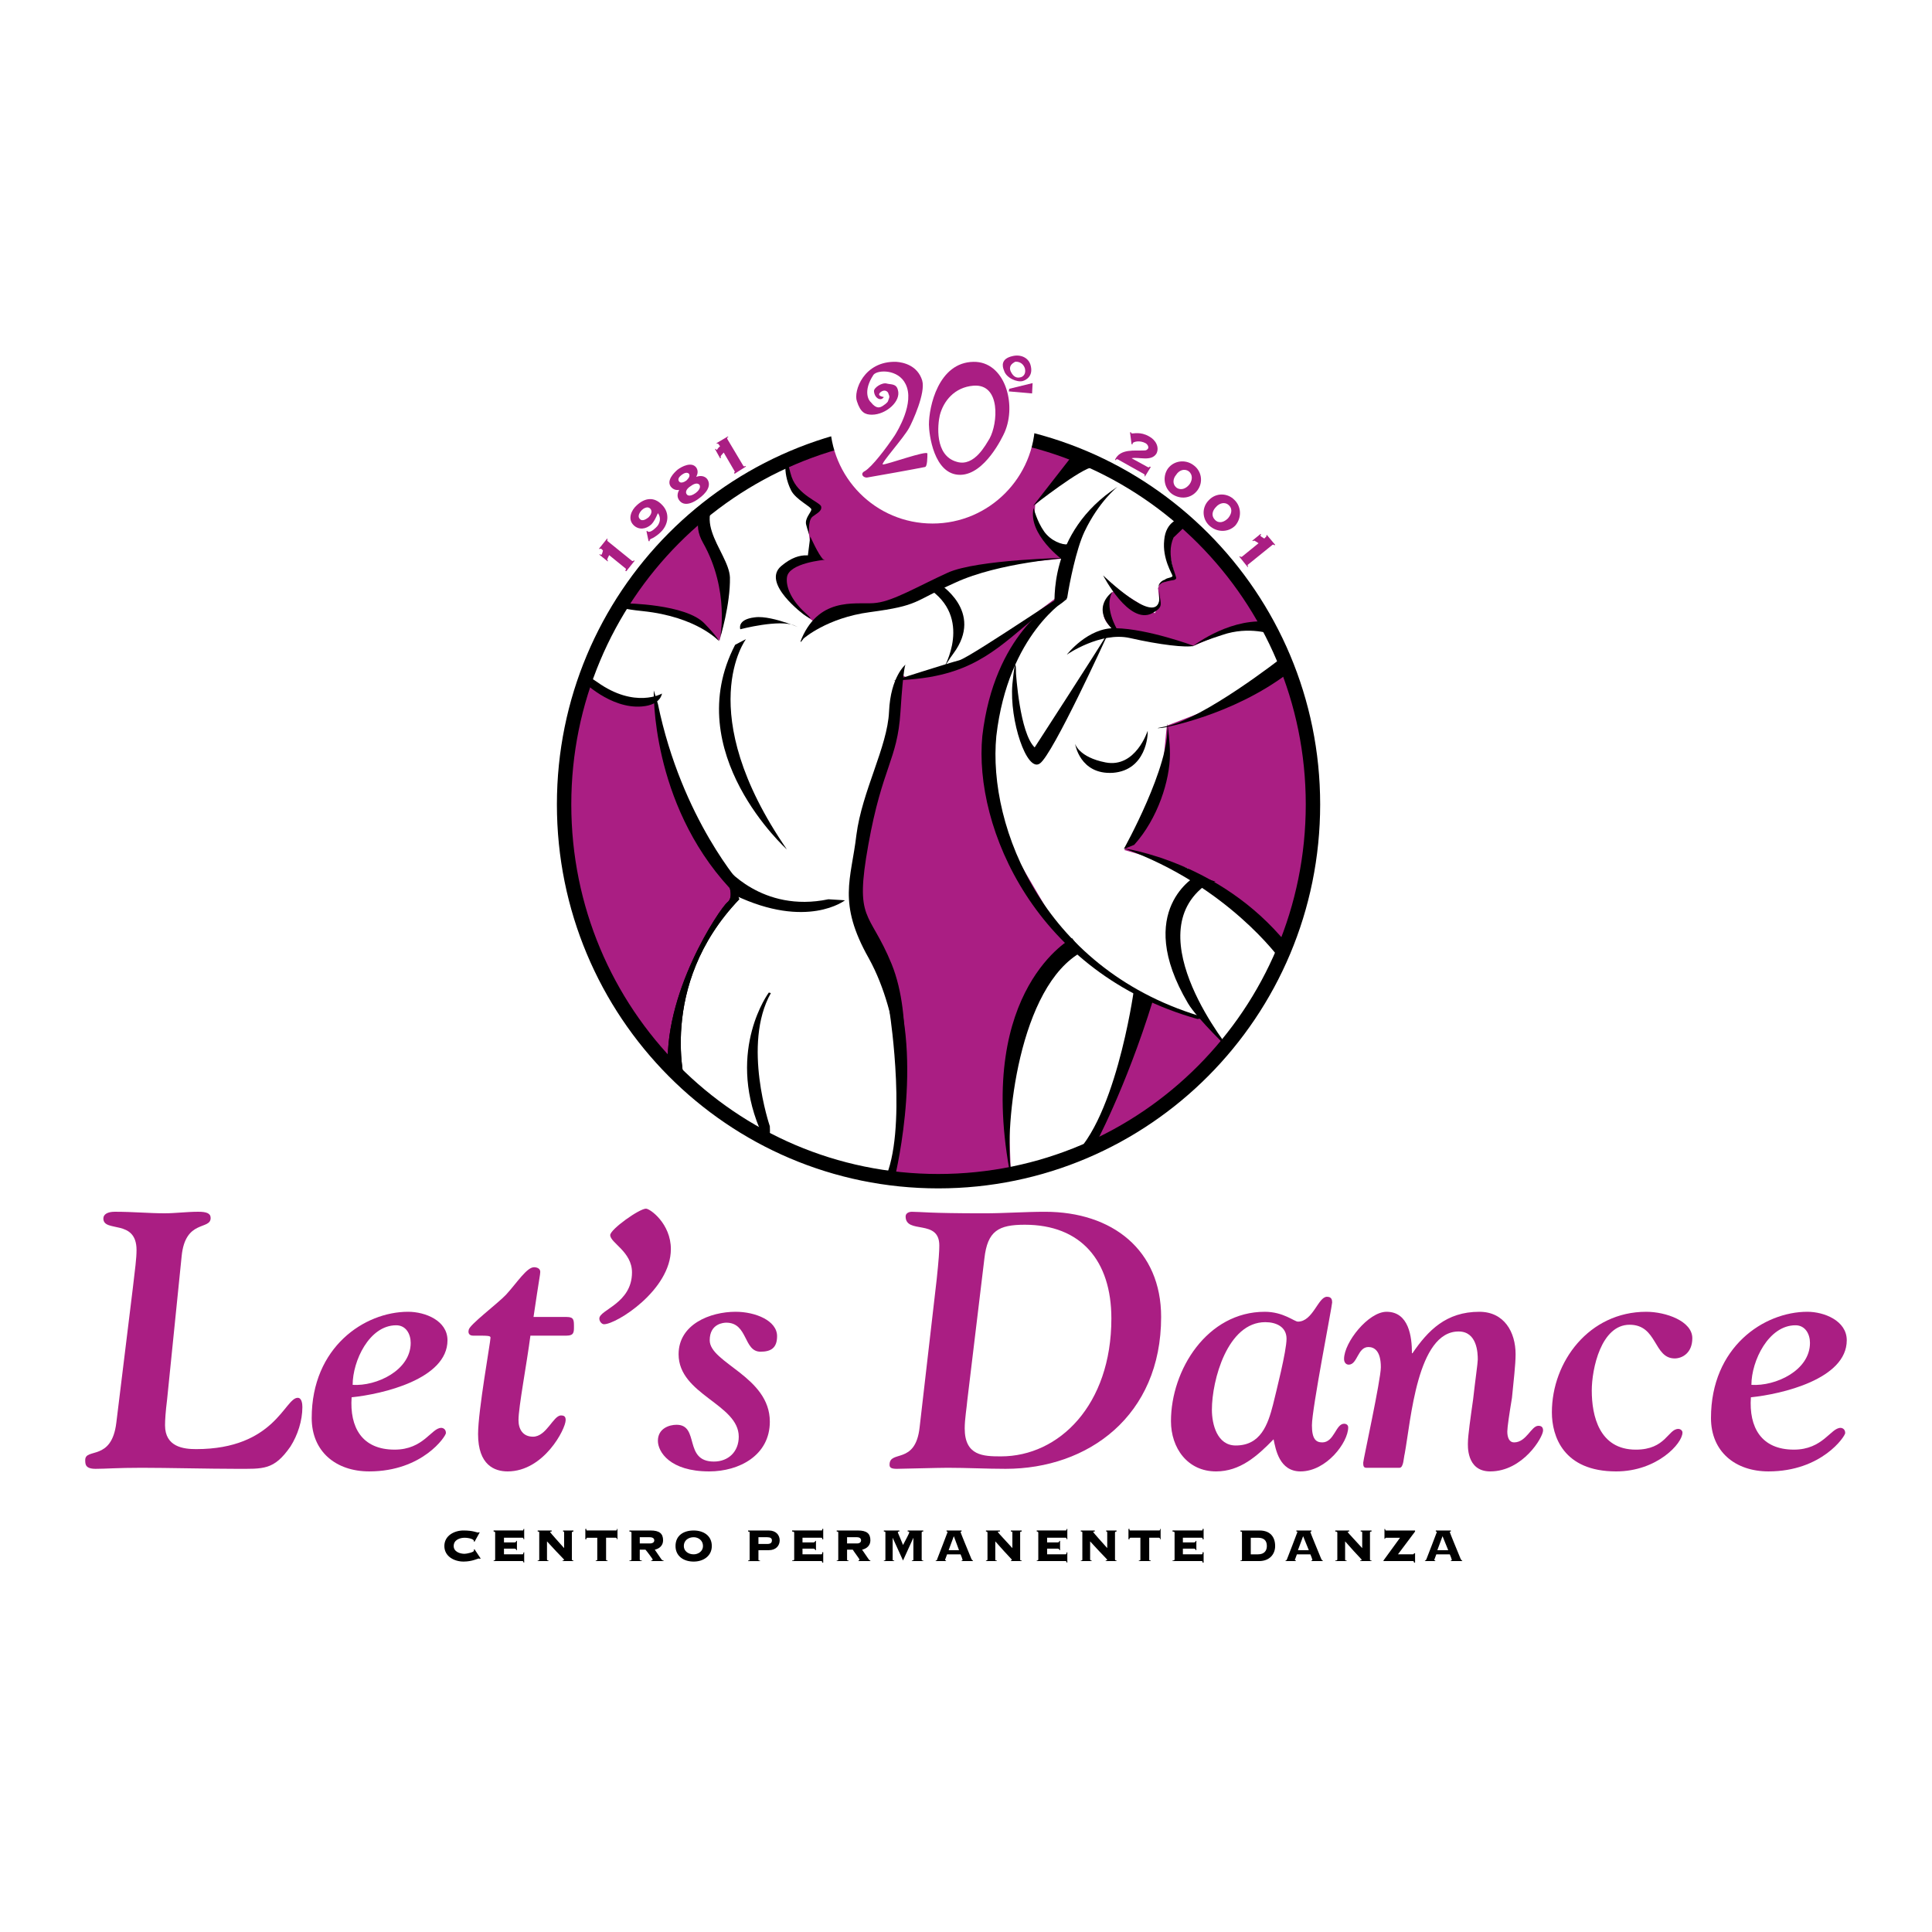 <?xml version="1.0" encoding="utf-8"?>
<!-- Generator: Adobe Illustrator 13.0.0, SVG Export Plug-In . SVG Version: 6.00 Build 14948)  -->
<!DOCTYPE svg PUBLIC "-//W3C//DTD SVG 1.0//EN" "http://www.w3.org/TR/2001/REC-SVG-20010904/DTD/svg10.dtd">
<svg version="1.0" id="Layer_1" xmlns="http://www.w3.org/2000/svg" xmlns:xlink="http://www.w3.org/1999/xlink" x="0px" y="0px"
	 width="192.756px" height="192.756px" viewBox="0 0 192.756 192.756" enable-background="new 0 0 192.756 192.756"
	 xml:space="preserve">
<g>
	<polygon fill-rule="evenodd" clip-rule="evenodd" fill="#FFFFFF" points="0,0 192.756,0 192.756,192.756 0,192.756 0,0 	"/>
	<path fill-rule="evenodd" clip-rule="evenodd" fill="#AA1E83" d="M56.28,80.257c0-20.734,16.701-37.538,37.332-37.538
		c20.63,0,37.383,16.804,37.383,37.538c0,20.786-16.753,37.59-37.383,37.59C72.981,117.848,56.28,101.043,56.28,80.257L56.28,80.257
		z"/>
	<polygon fill-rule="evenodd" clip-rule="evenodd" fill="#FFFFFF" points="88.906,118.002 89.372,114.486 90.044,108.592 
		89.786,104.301 88.493,97.578 86.787,93.339 85.856,90.237 85.029,87.341 87.045,80.154 88.39,75.914 89.682,70.588 89.682,68.468 
		89.94,67.279 90.561,67.693 94.542,66.504 95.525,63.557 95.525,61.437 94.853,59.989 93.56,58.748 91.026,59.162 87.562,60.506 
		83.322,61.437 81.306,62.109 79.6,60.816 78.048,58.127 78.152,56.938 79.961,55.749 81.461,55.594 80.789,53.887 80.53,52.026 
		81.306,50.578 79.858,49.234 78.824,48.045 78.669,46.08 76.032,46.7 71.637,49.647 70.034,50.94 70.965,55.077 72.464,58.231 
		72.206,62.057 71.792,63.918 68.793,61.592 66.001,60.919 62.02,60.144 60.055,64.074 58.659,66.09 58.452,68.055 60.572,69.244 
		64.139,69.917 65.484,69.813 66.001,74.104 67.552,78.448 70.861,84.239 73.653,88.634 72.567,90.237 70.965,92.667 69.517,95.407 
		68.069,99.234 67.138,103.525 67.552,107.094 71.12,110.557 76.135,113.814 82.392,116.244 88.906,118.002 	"/>
	<polygon fill-rule="evenodd" clip-rule="evenodd" fill="#FFFFFF" points="93.56,58.231 95.938,57.197 98.886,56.421 
		105.866,55.749 106.125,57.766 105.659,59.42 101.264,62.729 97.231,65.418 94.129,66.762 92.732,59.989 93.56,58.231 	"/>
	<path fill-rule="evenodd" clip-rule="evenodd" fill="#FFFFFF" d="M100.851,117.176l-0.311-9.307l2.947-8.738l3.258-4.292
		l-1.758-3.206l-3.724-6.36l-2.016-4.86l-0.569-7.445l2.068-7.498l4.603-5.429l0.826-3.051l-0.206-2.068l-2.793-2.844l0.104-1.706
		l4.551-4.705c0,0,3.567,1.344,5.584,2.74c5.067,3.516,4.396,3.309,4.396,3.309l-1.448,2.12l0.879,3.774l-1.499,0.569l-0.207,0.517
		l0.155,1.345l-0.466,1.138l-3.671-2.275c0,0-0.724-0.258-1.345,1.448c-0.62,1.758,1.189,2.585,1.189,2.585l3.154,0.414l4.498,1.086
		l4.292-1.81l2.947-0.62l2.068,4.395l-5.378,3.516l-2.947,1.085l-3.619,1.396l-0.362,3.723l-2.223,6.153l-1.655,2.534l6.309,1.81
		l7.29,6.102l2.12,3.05c0,0-1.81,3.051-2.999,4.963c-0.879,1.346-2.326,3.518-2.326,3.518l-1.448-1.189l-1.241-1.553l-4.446-1.498
		l-1.293-0.467l-4.912,14.789c0,0-2.378,1.189-4.498,1.809C103.229,116.607,100.851,117.176,100.851,117.176L100.851,117.176z"/>
	<path fill-rule="evenodd" clip-rule="evenodd" d="M100.851,116.711c-0.62-4.396,0.775-18.357,7.136-21.769l-1.034-1.344
		c0,0-9.462,5.016-6.257,23.061C100.851,117.59,101.006,117.33,100.851,116.711L100.851,116.711z"/>
	<path fill-rule="evenodd" clip-rule="evenodd" d="M113.104,98.924c0,0-1.913,13.701-6.67,16.908l2.741-1.449
		c0,0,3.102-5.688,5.842-14.529L113.104,98.924L113.104,98.924z"/>
	<path fill-rule="evenodd" clip-rule="evenodd" d="M105.246,59.989c0,0-6.05,3.206-7.239,13.443
		c-0.879,9.152,5.326,23.681,21.458,28.232l0.879-0.104c-16.132-4.551-21.82-19.028-20.94-28.128
		c1.188-10.237,7.083-13.702,7.083-13.702L105.246,59.989L105.246,59.989z"/>
	<path fill-rule="evenodd" clip-rule="evenodd" d="M119.413,87.341c0,0-6.411,3.413-0.879,12.772
		c0.879,1.498,4.343,4.809,4.343,4.809s-9.617-11.635-2.481-16.702l0.879-0.258L119.413,87.341L119.413,87.341z"/>
	<path fill-rule="evenodd" clip-rule="evenodd" d="M127.686,95.666c0,0-5.222-7.29-15.512-11.013c0,0,9.515,1.292,16.185,9.462
		L127.686,95.666L127.686,95.666z"/>
	<path fill-rule="evenodd" clip-rule="evenodd" d="M112.122,84.704c0,0,4.653-8.325,4.344-12.409c0-0.259,0.052,0.207,0,0
		c0,0,0.052,0.052,0.155,1.137c0.052,0.517,0.104,1.138,0.104,1.81c0,2.586-1.189,6.412-3.568,9.049L112.122,84.704L112.122,84.704z
		"/>
	<path fill-rule="evenodd" clip-rule="evenodd" d="M116.052,72.605c0,0,6.877-1.189,12.513-5.48l-0.62-1.552
		c0,0-7.963,6.257-11.789,6.929C114.76,72.76,116.052,72.605,116.052,72.605L116.052,72.605z"/>
	<path fill-rule="evenodd" clip-rule="evenodd" d="M101.367,67.176c0,0,0.362,5.946,1.862,7.394c0,0,5.997-9.255,7.187-11.22v0.155
		c0,0-5.377,11.789-6.67,12.668c-1.293,0.931-3.051-4.292-2.74-7.911C101.367,64.642,101.367,67.176,101.367,67.176L101.367,67.176z
		"/>
	<path fill-rule="evenodd" clip-rule="evenodd" d="M107.262,74.208c0,0,0.466,3.102,3.774,2.896c3.31-0.259,3.517-3.775,3.465-4.188
		c0,0-1.189,3.723-4.188,3.154C107.624,75.552,107.262,74.208,107.262,74.208L107.262,74.208z"/>
	<path fill-rule="evenodd" clip-rule="evenodd" d="M105.193,60.558c0.104-0.207-0.775-7.394,6.309-11.996
		c0,0-1.861,1.448-3.31,4.498c-0.827,1.758-1.499,5.171-1.706,6.515C106.486,59.885,105.091,60.765,105.193,60.558L105.193,60.558z"
		/>
	<path fill-rule="evenodd" clip-rule="evenodd" d="M106.435,65.314c0,0,3.361-2.327,6.309-1.655
		c2.947,0.672,5.636,0.982,6.359,0.776c0,0-4.602-1.707-7.808-1.758C108.555,62.574,106.435,65.314,106.435,65.314L106.435,65.314z"
		/>
	<path fill-rule="evenodd" clip-rule="evenodd" d="M118.845,64.591c0,0,3.464-2.792,7.342-2.585l0.775,1.293
		c0,0-2.327-0.879-5.016,0.051C119.206,64.229,118.845,64.591,118.845,64.591L118.845,64.591z"/>
	<path fill-rule="evenodd" clip-rule="evenodd" d="M110.055,57.403c0,0,2.585,5.016,4.911,3.775
		c1.138-0.621,0.828-0.879,0.725-1.862c-0.104-1.034,0,0.414-0.052,0.672C115.121,62.315,110.055,57.403,110.055,57.403
		L110.055,57.403z"/>
	<path fill-rule="evenodd" clip-rule="evenodd" d="M116.569,57.972c0.362-0.104,0.672-0.052,0.775-0.258
		c0.104-0.207-1.086-2.224-0.259-4.085l1.345-1.292l-0.672-0.621c0,0-1.448,0.258-1.604,2.171c-0.207,1.862,0.827,3.413,0.827,3.568
		c0,0.207-0.775,0.207-0.724,0.413C116.362,58.076,115.121,58.334,116.569,57.972L116.569,57.972z"/>
	<path fill-rule="evenodd" clip-rule="evenodd" d="M106.073,55.904c0,0-3.568-2.585-2.947-5.222c0,0,0.31,1.292,1.034,2.327
		c0.62,0.931,1.861,1.396,2.378,1.292C106.849,54.25,106.073,55.904,106.073,55.904L106.073,55.904z"/>
	<path fill-rule="evenodd" clip-rule="evenodd" d="M103.074,50.475c0,0,4.86-3.826,5.998-3.878c1.758-0.104-1.966-1.293-1.966-1.293
		L103.074,50.475L103.074,50.475z"/>
	<path fill-rule="evenodd" clip-rule="evenodd" d="M80.168,63.711c0,0,2.327-2.068,6.618-2.637c5.016-0.672,4.24-1.034,8.532-2.947
		c4.343-2.017,11.323-2.482,11.323-2.482s-9.152,0.155-12.099,1.5s-5.377,2.792-7.083,2.999c-1.655,0.258-5.326-0.775-7.291,3.154
		C79.496,64.694,80.168,63.711,80.168,63.711L80.168,63.711z"/>
	<path fill-rule="evenodd" clip-rule="evenodd" d="M90.354,66.297c0,0-1.5,1.189-1.655,4.705s-2.689,7.911-3.257,12.306
		c-0.517,4.447-1.913,6.722,1.241,12.306c3.257,5.894,3.206,13.702,3.206,13.702s1.292-7.652-0.931-13.134
		c-2.224-5.429-3.723-4.136-2.327-11.892c1.396-7.808,2.896-8.428,3.206-13.236C90.147,66.245,90.354,66.297,90.354,66.297
		L90.354,66.297z"/>
	<path fill-rule="evenodd" clip-rule="evenodd" d="M89.165,117.951c0,0,2.896-11.168,0.207-19.598
		c-1.758-5.428-0.569,2.947-0.569,2.947s1.758,11.635-0.569,16.443C87.924,118.312,89.165,117.951,89.165,117.951L89.165,117.951z"
		/>
	<path fill-rule="evenodd" clip-rule="evenodd" d="M62.381,60.196c0,0,6.05,0.052,7.911,2.017c1.344,1.396,1.448,1.758,1.448,1.758
		s-2.172-2.43-7.601-2.999C60.106,60.558,62.381,60.196,62.381,60.196L62.381,60.196z"/>
	<path fill-rule="evenodd" clip-rule="evenodd" d="M65.225,68.882c0,0-0.31,11.168,7.549,19.7l1.344-0.103
		c0,0-6.101-6.722-8.48-18.252L65.225,68.882L65.225,68.882z"/>
	<path fill-rule="evenodd" clip-rule="evenodd" d="M84.305,89.823c0,0-3.774,2.947-11.014-0.517c0,0-0.568-0.827-0.775-1.396
		l-0.207-1.499c0,0,3.671,4.705,10.341,3.309L84.305,89.823L84.305,89.823z"/>
	<path fill-rule="evenodd" clip-rule="evenodd" d="M74.429,63.763c0,0-5.429,7.188,4.085,20.993c0,0-10.755-9.669-5.17-20.424
		L74.429,63.763L74.429,63.763z"/>
	<path fill-rule="evenodd" clip-rule="evenodd" d="M73.86,62.781c0,0,3.93-1.034,5.429-0.362c1.499,0.672-2.172-1.086-3.982-0.827
		C73.498,61.798,73.86,62.781,73.86,62.781L73.86,62.781z"/>
	<path fill-rule="evenodd" clip-rule="evenodd" d="M80.737,53.319c0,0-0.155-1.345,0.31-1.758c0.466-0.362,0.983-0.568,0.879-1.034
		c-0.104-0.413-2.327-1.137-2.947-2.947c-0.414-1.293-0.465-2.275-0.465-2.275s-0.569,1.655,0.414,3.62
		c0.465,0.931,2.068,1.654,2.017,1.913c0,0.259-0.672,0.879-0.517,1.5C80.582,52.957,80.737,53.319,80.737,53.319L80.737,53.319z"/>
	<path fill-rule="evenodd" clip-rule="evenodd" d="M80.22,61.333c0,0-4.292-3.154-2.275-4.86c2.017-1.706,3.361-0.93,4.343-0.62
		c0,0-3.619,0.31-3.774,1.758c-0.104,0.775,0.259,2.12,1.861,3.568C81.564,62.264,80.22,61.333,80.22,61.333L80.22,61.333z"/>
	<path fill-rule="evenodd" clip-rule="evenodd" d="M93.353,67.435c5.326-1.086,7.549-4.136,11.893-7.394
		c4.032-2.999-8.429,5.584-9.566,5.843c-1.189,0.31-6.515,2.017-6.515,2.017S91.75,67.796,93.353,67.435L93.353,67.435z"/>
	<path fill-rule="evenodd" clip-rule="evenodd" d="M94.129,66.71c0,0,3.05-5.119-1.603-8.066l1.086-0.465c0,0,4.654,2.792,1.5,7.032
		C94.749,65.676,94.129,66.71,94.129,66.71L94.129,66.71z"/>
	<path fill-rule="evenodd" clip-rule="evenodd" d="M116.207,58.024c0,0-0.62,0.207-0.672,0.621c0,0.414-0.155-0.569,0.724-0.828
		C117.189,57.559,116.207,58.024,116.207,58.024L116.207,58.024z"/>
	<path fill-rule="evenodd" clip-rule="evenodd" d="M111.45,62.781c0,0-1.345-2.223-0.465-3.723c0,0-2.224,1.5,0.051,3.774
		C111.657,63.453,111.45,62.781,111.45,62.781L111.45,62.781z"/>
	<path fill-rule="evenodd" clip-rule="evenodd" fill="#AA1E83" d="M60.675,55.956c-0.155-0.103-0.104-0.155,0.103-0.569l1.655,1.345
		c0.052,0.051,0,0.104-0.052,0.207l0.104,0.052l0.827-1.034l-0.051-0.052c-0.052,0.052-0.155,0.104-0.207,0.052l-2.43-1.965
		c-0.052-0.051-0.052-0.155,0-0.207l-0.052-0.052l-0.827,1.034h0.051c0.052,0,0.155-0.052,0.207,0l0.155,0.155
		c0,0.051-0.104,0.414-0.155,0.414c-0.052,0.051-0.104,0-0.155-0.052l-0.052,0.052l0.828,0.672L60.675,55.956L60.675,55.956z"/>
	<path fill-rule="evenodd" clip-rule="evenodd" fill="#AA1E83" d="M64.708,53.991h0.104c0-0.104,0-0.155,0.052-0.155
		c0-0.052,0.155-0.104,0.362-0.207c0.155-0.103,0.414-0.259,0.672-0.517c0.775-0.724,0.982-1.913,0.155-2.74
		c-0.776-0.828-1.707-0.724-2.534,0.052c-0.517,0.465-0.931,1.344-0.311,1.965c0.517,0.517,1.241,0.414,1.758-0.052
		c0.31-0.31,0.465-0.672,0.672-1.138c0.362,0.465,0.207,1.086-0.207,1.448c-0.311,0.31-0.672,0.517-0.828,0.362l-0.051-0.052
		l-0.052,0.052L64.708,53.991L64.708,53.991z M64.036,50.889c0.155-0.155,0.568-0.414,0.827-0.155c0.311,0.31,0,0.724-0.155,0.879
		c-0.207,0.155-0.62,0.465-0.879,0.155C63.571,51.509,63.829,51.096,64.036,50.889L64.036,50.889L64.036,50.889z"/>
	<path fill-rule="evenodd" clip-rule="evenodd" fill="#AA1E83" d="M67.604,46.855c-0.362,0.311-1.138,1.086-0.672,1.707
		c0.258,0.31,0.569,0.362,0.827,0.31c-0.155,0.31-0.258,0.672,0,1.034c0.517,0.724,1.5,0.207,2.017-0.207
		c0.569-0.414,1.292-1.189,0.775-1.914c-0.258-0.31-0.672-0.362-1.086-0.207c0.155-0.311,0.207-0.621,0-0.931
		C69,46.028,68.018,46.545,67.604,46.855L67.604,46.855L67.604,46.855z M68.896,48.51c0.207-0.155,0.621-0.414,0.879-0.155
		c0.207,0.31-0.155,0.672-0.362,0.827c-0.207,0.155-0.672,0.414-0.879,0.155C68.276,49.027,68.638,48.665,68.896,48.51L68.896,48.51
		L68.896,48.51z M68.483,47.941c-0.207,0.155-0.569,0.31-0.724,0.104c-0.207-0.259,0.052-0.517,0.259-0.672
		c0.207-0.155,0.517-0.31,0.724-0.104C68.896,47.528,68.638,47.786,68.483,47.941L68.483,47.941L68.483,47.941z"/>
	<path fill-rule="evenodd" clip-rule="evenodd" fill="#AA1E83" d="M71.947,45.667c-0.104-0.155-0.052-0.155,0.258-0.517l1.085,1.861
		c0.052,0.052,0,0.103-0.051,0.155l0.051,0.103l1.138-0.724l-0.051-0.052c-0.104,0.052-0.155,0.052-0.207,0l-1.603-2.689
		c-0.052-0.104,0-0.155,0.104-0.207l-0.052-0.052l-1.138,0.672l0.052,0.052c0.051,0,0.103-0.052,0.155,0.052l0.155,0.207
		c-0.052,0-0.31,0.31-0.31,0.362c-0.052,0-0.104-0.104-0.156-0.104h-0.051l0.517,0.931L71.947,45.667L71.947,45.667z"/>
	<path fill-rule="evenodd" clip-rule="evenodd" fill="#AA1E83" d="M112.898,45.718c0.724-0.155,1.964,0.362,2.481-0.465
		c0.311-0.621-0.052-1.345-0.724-1.707c-0.879-0.517-1.604-0.259-1.758-0.31c-0.052-0.052-0.052-0.104-0.052-0.104h-0.104
		l0.155,1.189h0.104c0-0.052,0-0.052,0-0.104c0.103-0.155,0.724-0.31,1.292,0c0.259,0.155,0.311,0.414,0.259,0.517
		c-0.104,0.155-0.207,0.207-0.362,0.207c-0.982,0.052-2.43-0.207-2.947,0.931l0.052,0.052c0.052-0.104,0.104-0.104,0.207-0.104
		l2.585,1.448c0.104,0.052,0.155,0.104,0.104,0.259h0.052l0.569-0.931l-0.104-0.052c-0.052,0.104-0.104,0.104-0.207,0.052
		L112.898,45.718L112.898,45.718z"/>
	<path fill-rule="evenodd" clip-rule="evenodd" fill="#AA1E83" d="M118.586,47.011c0.465,0.362,0.361,0.931,0.103,1.292
		c-0.31,0.414-0.827,0.672-1.292,0.362c-0.465-0.362-0.362-0.931-0.052-1.292C117.604,46.959,118.12,46.7,118.586,47.011
		L118.586,47.011L118.586,47.011z M119.051,46.39c-0.775-0.569-1.913-0.465-2.533,0.362c-0.569,0.828-0.362,1.965,0.414,2.534
		c0.827,0.569,1.913,0.465,2.533-0.362S119.878,46.959,119.051,46.39L119.051,46.39L119.051,46.39z"/>
	<path fill-rule="evenodd" clip-rule="evenodd" fill="#AA1E83" d="M122.618,50.423c0.414,0.414,0.207,0.931-0.103,1.292
		c-0.362,0.362-0.879,0.569-1.293,0.155c-0.414-0.414-0.259-0.931,0.104-1.293C121.637,50.216,122.205,50.01,122.618,50.423
		L122.618,50.423L122.618,50.423z M123.136,49.854c-0.672-0.672-1.81-0.724-2.534,0.052c-0.724,0.724-0.672,1.861,0.053,2.534
		c0.724,0.672,1.861,0.724,2.585,0C123.911,51.664,123.859,50.526,123.136,49.854L123.136,49.854L123.136,49.854z"/>
	<path fill-rule="evenodd" clip-rule="evenodd" fill="#AA1E83" d="M124.997,53.991c0.155-0.104,0.155-0.051,0.569,0.207
		l-1.655,1.345c-0.104,0.051-0.155,0-0.207-0.052l-0.052,0.052l0.828,1.034l0.051-0.052c-0.051-0.052-0.103-0.155,0-0.207
		l2.431-1.965c0.052-0.052,0.104,0,0.207,0.052l0.052-0.052l-0.827-0.983l-0.052,0.052c0,0,0.052,0.104-0.052,0.155l-0.155,0.155
		c-0.052-0.052-0.362-0.207-0.362-0.259c-0.052-0.051,0-0.104,0.052-0.155l-0.052-0.052l-0.827,0.672L124.997,53.991L124.997,53.991
		z"/>
	<path fill="none" stroke="#000000" stroke-width="1.436" stroke-miterlimit="2.613" d="M56.28,80.257
		c0-20.734,16.701-37.538,37.332-37.538c20.63,0,37.383,16.804,37.383,37.538c0,20.786-16.753,37.59-37.383,37.59
		C72.981,117.848,56.28,101.043,56.28,80.257L56.28,80.257z"/>
	<path fill-rule="evenodd" clip-rule="evenodd" fill="#FFFFFF" d="M82.805,41.944c0-5.636,4.55-10.238,10.238-10.238
		c5.636,0,10.237,4.602,10.237,10.238c0,5.687-4.602,10.289-10.237,10.289C87.355,52.233,82.805,47.631,82.805,41.944L82.805,41.944
		z"/>
	<path fill-rule="evenodd" clip-rule="evenodd" fill="#AA1E83" d="M102.815,36.411c-0.207-0.724-0.982-1.086-1.81-0.879
		c-1.138,0.259-1.034,0.982-0.827,1.448c0.207,0.724,1.292,1.189,1.861,1.035C102.401,37.911,103.126,37.497,102.815,36.411
		L102.815,36.411z M102.246,36.721c0.155,0.569-0.154,0.879-0.465,0.931c-0.259,0.052-0.62,0.052-0.931-0.569
		c-0.259-0.569,0.155-0.827,0.413-0.982C101.522,36.049,102.04,36.152,102.246,36.721L102.246,36.721z"/>
	<path fill-rule="evenodd" clip-rule="evenodd" fill="#AA1E83" d="M92.526,45.253c0-0.362-4.136,1.137-4.447,1.085
		c-0.258-0.052,2.12-2.688,2.637-3.671c0.31-0.569,1.654-3.464,1.292-4.706c-0.465-1.5-1.861-1.81-2.585-1.861
		c-3.257-0.103-4.291,2.947-3.93,3.93c0.362,1.137,0.828,1.344,1.5,1.344c1.396,0,2.947-1.344,2.585-2.481
		c-0.155-0.621-0.672-0.518-1.086-0.621c-0.465-0.155-1.344,0.414-1.292,0.775c0.052,0.672,0.672,1.034,0.982,0.569
		c-0.258-0.052-0.672-0.155-0.362-0.465c0.517-0.414,0.827,0,0.827,0.155c0.155,0.31,0.052,0.414,0,0.568
		c-0.052,0.207-0.104,0.311-0.569,0.621c-0.258,0.155-0.62,0.362-1.189-0.362c-0.207-0.155-0.827-1.086,0.259-2.74
		c0.414-0.517,2.482-0.569,3.206,0.931c0.931,1.861-0.828,4.705-1.086,5.119c-0.827,1.241-2.275,3.154-2.999,3.568
		c-0.517,0.258-0.104,0.724,0.31,0.62c0.362-0.051,4.964-0.879,5.688-1.034C92.526,46.597,92.526,45.614,92.526,45.253
		L92.526,45.253z"/>
	<path fill-rule="evenodd" clip-rule="evenodd" fill="#AA1E83" d="M100.23,43.133c1.24-2.844,0-7.084-3.103-7.032
		c-3.516,0.052-4.447,4.499-4.447,6.256c0,0.879,0.465,5.067,3.154,5.016C98.266,47.321,100.023,43.598,100.23,43.133L100.23,43.133
		z M98.73,43.753c-0.361,0.568-1.499,2.844-3.257,2.327c-2.275-0.621-1.913-3.775-1.707-4.654c0.362-1.396,1.448-2.792,3.361-2.947
		C99.868,38.272,99.558,42.254,98.73,43.753L98.73,43.753z"/>
	<polygon fill-rule="evenodd" clip-rule="evenodd" fill="#AA1E83" points="100.695,38.79 103.022,38.221 102.971,39.254 
		100.644,39.048 100.695,38.79 	"/>
	<path fill-rule="evenodd" clip-rule="evenodd" d="M58.09,67.9c0,0,2.792,2.844,5.946,2.585c1.965-0.155,2.017-1.344,2.017-1.344
		v0.052c0,0-2.689,1.551-6.463-1.138C57.676,66.71,58.09,67.9,58.09,67.9L58.09,67.9z"/>
	<path fill-rule="evenodd" clip-rule="evenodd" d="M71.844,63.66c0,0,1.034-3.36,0.982-6.049c-0.104-2.688-4.912-6.412,0.672-9.152
		c0,0-5.532,1.861-3.361,5.688C72.826,58.903,71.844,63.66,71.844,63.66L71.844,63.66z"/>
	<path fill-rule="evenodd" clip-rule="evenodd" d="M80.84,53.526c0,0,0.827,1.861,1.292,2.275l-1.551-0.207L80.84,53.526
		L80.84,53.526z"/>
	<path fill-rule="evenodd" clip-rule="evenodd" d="M76.807,112.367c0,0-2.792-8.17,0.104-13.289l-0.207-0.051
		c0,0-4.188,5.635-0.931,13.547C77.014,115.521,76.807,112.367,76.807,112.367L76.807,112.367z"/>
	<path fill-rule="evenodd" clip-rule="evenodd" d="M68.431,108.438c0,0-2.947-10.084,5.326-18.718l-0.569-2.172l-0.569,0.517
		c0,0,0.672,1.396-0.052,1.965s-6.566,9.205-5.895,17.011L68.431,108.438L68.431,108.438z"/>
	<path fill-rule="evenodd" clip-rule="evenodd" d="M68.431,108.438c0,0-2.947-10.084,5.326-18.718l-1.138-1.655
		c0,0,0.672,1.396-0.052,1.965s-6.566,9.205-5.895,17.011L68.431,108.438L68.431,108.438z"/>
	<path fill-rule="evenodd" clip-rule="evenodd" fill="#AA1E83" d="M11.606,141.943c-0.465,3.877-3.103,2.48-3.103,3.723
		c0,0.412,0,0.879,1.034,0.879s2.12-0.104,4.602-0.104c2.482,0,6.774,0.104,9.411,0.104c2.741,0,3.774,0.154,5.429-2.225
		c0.724-1.137,1.189-2.584,1.189-3.93c0-0.309-0.051-0.93-0.465-0.93c-1.293,0-2.275,5.119-10.135,5.119
		c-1.241,0-3.102-0.207-3.102-2.379c0-0.518,0.052-1.344,0.207-2.586l1.448-14.27c0.361-3.725,2.895-2.586,2.895-3.826
		c0-0.467-0.414-0.621-1.241-0.621c-1.138,0-2.275,0.154-3.361,0.154c-1.551,0-3.103-0.154-4.964-0.154
		c-0.724,0-1.138,0.258-1.138,0.672c0,1.447,3.31,0,3.31,3.154c0,0.826-0.155,1.965-0.362,3.723L11.606,141.943L11.606,141.943z"/>
	<path fill-rule="evenodd" clip-rule="evenodd" fill="#AA1E83" d="M35.184,138.168c0-2.379,1.655-5.945,4.343-5.945
		c0.982,0,1.448,0.879,1.448,1.758C40.975,136.721,37.563,138.322,35.184,138.168L35.184,138.168z M35.081,139.408
		c3.05-0.309,9.565-1.809,9.565-5.688c0-1.965-2.224-2.844-3.93-2.844c-4.343,0-9.617,3.518-9.617,10.6
		c0,3.361,2.43,5.326,5.739,5.326c5.326,0,7.652-3.516,7.652-3.826c0-0.414-0.31-0.518-0.465-0.518
		c-0.982,0-1.758,2.172-4.653,2.172C36.115,144.631,34.874,142.408,35.081,139.408L35.081,139.408z"/>
	<path fill-rule="evenodd" clip-rule="evenodd" fill="#AA1E83" d="M56.539,133.256c0.724,0,0.724-0.361,0.724-0.879
		c0-0.672,0-0.982-0.724-0.982h-3.309c0.569-3.877,0.672-4.24,0.672-4.498c0-0.361-0.362-0.465-0.621-0.465
		c-0.724,0-1.706,1.551-2.792,2.74c-0.827,0.879-3.723,3.051-3.723,3.516c-0.103,0.361,0.104,0.568,0.414,0.568
		c1.551,0,1.758,0,1.758,0.207c0,0.414-1.241,7.291-1.241,9.617c0,3.102,1.655,3.723,2.947,3.723c3.62,0,5.792-4.24,5.792-5.119
		c0-0.311-0.104-0.465-0.466-0.465c-0.775,0-1.448,2.119-2.792,2.119c-1.034,0-1.448-0.775-1.448-1.654
		c0-1.293,0.827-5.635,1.189-8.428H56.539L56.539,133.256z"/>
	<path fill-rule="evenodd" clip-rule="evenodd" fill="#AA1E83" d="M60.882,123.225c0,0.775,2.172,1.654,2.172,3.723
		c0,3.104-3.258,3.723-3.258,4.602c0,0.311,0.259,0.57,0.466,0.57c1.241,0,6.67-3.414,6.67-7.498c0-2.533-2.068-4.033-2.482-4.033
		C63.778,120.588,60.882,122.656,60.882,123.225L60.882,123.225z"/>
	<path fill-rule="evenodd" clip-rule="evenodd" fill="#AA1E83" d="M73.705,143.338c0,1.5-1.034,2.482-2.482,2.482
		c-3.051,0-1.396-3.67-3.723-3.67c-0.724,0-1.862,0.361-1.862,1.602c0,1.086,1.189,3.051,5.119,3.051
		c2.999,0,6.049-1.604,6.049-4.963c0-4.5-5.998-5.844-5.998-8.119c0-1.705,1.448-1.758,1.654-1.758c2.172,0,1.707,2.896,3.413,2.896
		c1.034,0,1.654-0.363,1.654-1.551c0-1.553-2.171-2.432-4.137-2.432c-2.533,0-5.688,1.242-5.688,4.24
		C67.707,139.15,73.705,140.082,73.705,143.338L73.705,143.338z"/>
	<path fill-rule="evenodd" clip-rule="evenodd" fill="#AA1E83" d="M98.214,125.551c0.31-2.74,1.396-3.359,4.032-3.359
		c5.585,0,8.636,3.566,8.636,9.357c0,8.635-5.223,13.754-11.014,13.754c-1.758,0-3.619-0.051-3.619-2.791
		c0-0.932,0.207-2.121,0.258-2.793L98.214,125.551L98.214,125.551z M91.75,142.408c-0.414,3.773-2.999,2.223-2.999,3.723
		c0,0.258,0.104,0.414,0.724,0.414c0.465,0,4.084-0.104,5.067-0.104c1.913,0,3.877,0.104,5.792,0.104
		c8.221,0,15.512-5.275,15.512-15.15c0-6.67-4.86-10.496-11.583-10.496c-2.017,0-4.084,0.154-6.101,0.154
		c-5.533,0-6.309-0.154-7.187-0.154c-0.311,0-0.621,0.154-0.621,0.465c0,1.811,3.361,0.207,3.361,2.896
		c0,0.568-0.052,1.395-0.259,3.361L91.75,142.408L91.75,142.408z"/>
	<path fill-rule="evenodd" clip-rule="evenodd" fill="#AA1E83" d="M126.238,131.912c1.086,0,2.12,0.465,2.12,1.654
		c0,1.24-1.034,5.273-1.345,6.566c-0.517,2.018-1.241,4.084-3.723,4.084c-1.861,0-2.379-2.119-2.379-3.566
		C120.912,137.703,122.464,131.912,126.238,131.912L126.238,131.912z M116.828,141.787c0,2.689,1.654,5.016,4.498,5.016
		c2.378,0,4.085-1.5,5.739-3.205c0.207,0.982,0.568,3.205,2.688,3.205c2.586,0,4.757-2.895,4.757-4.395
		c0-0.207-0.154-0.361-0.413-0.361c-0.827,0-0.982,1.861-2.172,1.861c-0.62,0-1.034-0.311-1.034-1.707
		c0-1.654,2.017-11.893,2.017-12.254c0-0.26-0.052-0.568-0.518-0.568c-0.879,0-1.396,2.48-2.896,2.48
		c-0.361,0-1.447-0.982-3.309-0.982C120.447,130.877,116.828,136.668,116.828,141.787L116.828,141.787z"/>
	<path fill-rule="evenodd" clip-rule="evenodd" fill="#AA1E83" d="M139.63,146.441c0.413,0,0.413-1.035,0.517-1.396
		c0.621-3.361,1.241-12.203,5.378-12.203c1.861,0,1.913,2.172,1.913,2.793c0,0.361-0.259,2.119-0.465,3.98
		c-0.259,1.811-0.518,3.672-0.518,4.293c0,0.205-0.207,2.895,2.224,2.895c3.257,0,5.273-3.412,5.273-4.084
		c0-0.26-0.104-0.467-0.465-0.467c-0.725,0-1.189,1.656-2.431,1.656c-0.465,0-0.672-0.467-0.672-1.086
		c0-0.414,0.207-1.811,0.465-3.361c0.155-1.604,0.362-3.309,0.362-4.344c0-2.223-1.138-4.24-3.619-4.24
		c-3.31,0-5.119,1.861-6.67,4.137h-0.052c0-1.654-0.311-4.137-2.534-4.137c-1.81,0-4.239,3.051-4.239,4.705
		c0,0.363,0.206,0.57,0.465,0.57c0.879,0,0.879-1.758,1.965-1.758c0.569,0,1.241,0.361,1.241,2.016c0,1.24-1.758,9.256-1.758,9.514
		s0,0.518,0.31,0.518H139.63L139.63,146.441z"/>
	<path fill-rule="evenodd" clip-rule="evenodd" fill="#AA1E83" d="M164.242,130.877c-5.688,0-9.41,4.965-9.41,10.031
		c0,2.379,1.137,5.895,6.411,5.895c4.085,0,6.618-2.793,6.618-3.877c0-0.207-0.207-0.363-0.414-0.363
		c-1.033,0-1.24,2.068-4.239,2.068c-3.671,0-4.396-3.412-4.396-5.895c0-2.172,0.931-6.566,3.774-6.566
		c2.793,0,2.379,3.361,4.499,3.361c0.724,0,1.758-0.518,1.758-2.018C168.844,131.809,166.207,130.877,164.242,130.877
		L164.242,130.877z"/>
	<path fill-rule="evenodd" clip-rule="evenodd" fill="#AA1E83" d="M174.738,138.168c0-2.379,1.706-5.945,4.395-5.945
		c0.982,0,1.448,0.879,1.448,1.758C180.581,136.721,177.168,138.322,174.738,138.168L174.738,138.168z M174.687,139.408
		c3.051-0.309,9.565-1.809,9.565-5.688c0-1.965-2.275-2.844-3.93-2.844c-4.343,0-9.617,3.518-9.617,10.6
		c0,3.361,2.431,5.326,5.739,5.326c5.325,0,7.652-3.516,7.652-3.826c0-0.414-0.311-0.518-0.465-0.518
		c-0.982,0-1.759,2.172-4.653,2.172C175.721,144.631,174.479,142.408,174.687,139.408L174.687,139.408z"/>
	<path fill-rule="evenodd" clip-rule="evenodd" d="M47.852,152.904l-0.052-0.053c-0.051,0.053-0.051,0.053-0.104,0.053
		c-0.051,0-0.207-0.053-0.414-0.104c-0.207-0.051-0.569-0.104-1.034-0.104c-0.931,0-1.914,0.518-1.914,1.551
		c0,1.035,0.982,1.551,1.914,1.551c0.879,0,1.396-0.309,1.551-0.309c0,0,0.052,0,0.052,0.051l0.104-0.051l-0.621-0.932l-0.052,0.053
		c0,0.051,0,0.051,0,0.104c0,0.154-0.724,0.309-0.931,0.309c-0.465,0-1.086-0.207-1.086-0.775c0-0.619,0.621-0.826,1.086-0.826
		s0.931,0.154,0.931,0.311v0.051l0.052,0.053L47.852,152.904L47.852,152.904z"/>
	<path fill-rule="evenodd" clip-rule="evenodd" d="M51.575,153.732h-0.052c-0.051,0.104-0.051,0.154-0.207,0.154h-1.034v-0.465
		h1.861c0.052,0,0.052,0,0.104,0.154h0.052v-1.033h-0.052c-0.052,0.154-0.052,0.154-0.104,0.154h-2.896v0.104
		c0.104,0,0.155,0.051,0.155,0.104v2.689c0,0.051-0.052,0.102-0.155,0.102v0.053h2.896c0.052,0,0.052,0.051,0.104,0.154h0.052
		v-1.033h-0.052c-0.052,0.154-0.052,0.207-0.104,0.207h-1.861v-0.568h1.034c0.155,0,0.155,0.051,0.207,0.154h0.052V153.732
		L51.575,153.732z"/>
	<path fill-rule="evenodd" clip-rule="evenodd" d="M53.798,155.594c0,0.051,0,0.102-0.155,0.102v0.053h1.086v-0.053
		c-0.104,0-0.155-0.051-0.155-0.102v-1.811c1.551,1.707,1.707,1.758,1.707,1.861c0,0-0.052,0.051-0.155,0.051v0.053h1.086v-0.053
		c-0.104,0-0.155-0.051-0.155-0.102v-2.689c0-0.053,0.052-0.104,0.155-0.104v-0.104h-1.034v0.104c0.052,0,0.104,0,0.104,0.104v1.551
		c-0.414-0.465-1.396-1.551-1.396-1.604c0-0.051,0.051-0.051,0.155-0.051v-0.104h-1.396v0.104c0.155,0,0.155,0.051,0.155,0.104
		V155.594L53.798,155.594z"/>
	<path fill-rule="evenodd" clip-rule="evenodd" d="M60.624,155.748v-0.053c-0.155,0-0.155-0.051-0.155-0.102v-2.172h0.982
		c0.052,0,0.104,0.051,0.104,0.154h0.052v-1.033h-0.052c0,0.154-0.052,0.154-0.104,0.154h-2.844c-0.104,0-0.104,0-0.104-0.154H58.4
		v1.033h0.104c0-0.104,0-0.154,0.104-0.154h0.982v2.172c0,0.051,0,0.102-0.155,0.102v0.053H60.624L60.624,155.748z"/>
	<path fill-rule="evenodd" clip-rule="evenodd" d="M63.829,154.611h0.569c0.104,0.104,0.724,0.93,0.724,0.982
		c0,0.051-0.051,0.102-0.155,0.102v0.053h1.241v-0.053c-0.104,0-0.155-0.051-0.207-0.102l-0.672-0.982
		c0.465-0.104,0.827-0.414,0.827-0.932c0-0.672-0.362-0.982-1.241-0.982h-2.12v0.104c0.155,0,0.207,0.051,0.207,0.104v2.689
		c0,0.051-0.052,0.102-0.207,0.102v0.053h1.241v-0.053c-0.155,0-0.207-0.051-0.207-0.102V154.611L63.829,154.611z M63.829,153.369
		h0.982c0.362,0,0.465,0.156,0.465,0.311c0,0.156-0.103,0.311-0.465,0.311h-0.982V153.369L63.829,153.369z"/>
	<path fill-rule="evenodd" clip-rule="evenodd" d="M69.207,153.369c0.465,0,0.931,0.311,0.931,0.879
		c0,0.518-0.465,0.828-0.931,0.828c-0.517,0-0.982-0.311-0.982-0.828C68.224,153.68,68.689,153.369,69.207,153.369L69.207,153.369
		L69.207,153.369z M69.207,152.697c-1.034,0-1.81,0.518-1.81,1.551c0,0.982,0.775,1.551,1.81,1.551c0.982,0,1.81-0.568,1.81-1.551
		C71.017,153.215,70.189,152.697,69.207,152.697L69.207,152.697L69.207,152.697z"/>
	<path fill-rule="evenodd" clip-rule="evenodd" d="M75.67,154.662h1.034c0.724,0,1.086-0.465,1.086-0.982s-0.362-0.982-1.086-0.982
		h-2.068v0.104c0.155,0,0.155,0.051,0.155,0.104v2.689c0,0.051,0,0.102-0.155,0.102v0.053h1.189v-0.053
		c-0.155,0-0.155-0.051-0.155-0.102V154.662L75.67,154.662z M75.67,153.369h0.879c0.311,0,0.465,0.104,0.465,0.311
		c0,0.258-0.155,0.361-0.465,0.361H75.67V153.369L75.67,153.369z"/>
	<path fill-rule="evenodd" clip-rule="evenodd" d="M81.409,153.732h-0.052c-0.052,0.104-0.104,0.154-0.207,0.154h-1.085v-0.465
		h1.861c0.104,0,0.104,0,0.104,0.154h0.103v-1.033H82.03c0,0.154,0,0.154-0.104,0.154h-2.896v0.104c0.155,0,0.207,0.051,0.207,0.104
		v2.689c0,0.051-0.051,0.102-0.207,0.102v0.053h2.896c0.104,0,0.104,0.051,0.104,0.154h0.103v-1.033H82.03
		c0,0.154,0,0.207-0.104,0.207h-1.861v-0.568h1.085c0.104,0,0.155,0.051,0.207,0.154h0.052V153.732L81.409,153.732z"/>
	<path fill-rule="evenodd" clip-rule="evenodd" d="M84.512,154.611h0.568c0.052,0.104,0.672,0.93,0.672,0.982
		c0,0.051-0.052,0.102-0.103,0.102v0.053h1.189v-0.053c-0.052,0-0.104-0.051-0.155-0.102l-0.672-0.982
		c0.465-0.104,0.828-0.414,0.828-0.932c0-0.672-0.362-0.982-1.241-0.982h-2.12v0.104c0.155,0,0.155,0.051,0.155,0.104v2.689
		c0,0.051,0,0.102-0.155,0.102v0.053h1.189v-0.053c-0.155,0-0.155-0.051-0.155-0.102V154.611L84.512,154.611z M84.512,153.369h0.982
		c0.311,0,0.414,0.156,0.414,0.311c0,0.156-0.104,0.311-0.414,0.311h-0.982V153.369L84.512,153.369z"/>
	<path fill-rule="evenodd" clip-rule="evenodd" d="M92.112,155.748v-0.053c-0.155,0-0.155-0.051-0.155-0.102v-2.689
		c0-0.053,0-0.104,0.155-0.104v-0.104h-1.551v0.104c0.104,0,0.155,0,0.155,0.104c0,0.051-0.31,0.672-0.621,1.24
		c-0.052-0.154-0.517-1.24-0.517-1.24c0-0.104,0.052-0.104,0.155-0.104v-0.104h-1.551v0.104c0.155,0,0.155,0.051,0.155,0.104v2.689
		c0,0.051,0,0.102-0.155,0.102v0.053h1.034v-0.053c-0.155,0-0.155-0.051-0.155-0.102v-2.172l0,0l1.034,2.273l1.034-2.273v0.051
		v2.121c0,0.051,0,0.102-0.155,0.102v0.053H92.112L92.112,155.748z"/>
	<path fill-rule="evenodd" clip-rule="evenodd" d="M95.163,153.266l0.518,1.396h-1.035L95.163,153.266L95.163,153.266z
		 M95.835,155.076c0.052,0.104,0.207,0.518,0.207,0.568c0,0,0,0.051-0.104,0.051v0.053h1.137v-0.053
		c-0.051,0-0.103-0.051-0.155-0.154c-0.362-0.879-1.086-2.637-1.086-2.689c0-0.051,0.052-0.051,0.104-0.051v-0.104h-1.5v0.104
		c0.052,0,0.104,0,0.104,0.051c0,0-0.982,2.586-1.034,2.689c0,0.104-0.052,0.154-0.155,0.154v0.053h1.034v-0.053
		c-0.052,0-0.103-0.051-0.103-0.051c0-0.051,0.051-0.104,0.207-0.568H95.835L95.835,155.076z"/>
	<path fill-rule="evenodd" clip-rule="evenodd" d="M98.523,155.594c0,0.051-0.052,0.102-0.154,0.102v0.053h1.085v-0.053
		c-0.154,0-0.154-0.051-0.154-0.102v-1.811c1.499,1.707,1.654,1.758,1.654,1.861c0,0,0,0.051-0.104,0.051v0.053h1.086v-0.053
		c-0.155,0-0.155-0.051-0.155-0.102v-2.689c0-0.053,0-0.104,0.155-0.104v-0.104h-1.086v0.104c0.104,0,0.155,0,0.155,0.104v1.551
		c-0.414-0.465-1.448-1.551-1.448-1.604c0-0.051,0.052-0.051,0.207-0.051v-0.104h-1.396v0.104c0.103,0,0.154,0.051,0.154,0.104
		V155.594L98.523,155.594z"/>
	<path fill-rule="evenodd" clip-rule="evenodd" d="M105.763,153.732h-0.052c-0.052,0.104-0.052,0.154-0.207,0.154h-1.034v-0.465
		h1.861c0.052,0,0.052,0,0.104,0.154h0.052v-1.033h-0.052c-0.052,0.154-0.052,0.154-0.104,0.154h-2.896v0.104
		c0.104,0,0.155,0.051,0.155,0.104v2.689c0,0.051-0.052,0.102-0.155,0.102v0.053h2.896c0.052,0,0.052,0.051,0.104,0.154h0.052
		v-1.033h-0.052c-0.052,0.154-0.052,0.207-0.104,0.207h-1.861v-0.568h1.034c0.155,0,0.155,0.051,0.207,0.154h0.052V153.732
		L105.763,153.732z"/>
	<path fill-rule="evenodd" clip-rule="evenodd" d="M107.986,155.594c0,0.051,0,0.102-0.155,0.102v0.053h1.086v-0.053
		c-0.104,0-0.155-0.051-0.155-0.102v-1.811c1.551,1.707,1.706,1.758,1.706,1.861c0,0-0.052,0.051-0.155,0.051v0.053h1.086v-0.053
		c-0.104,0-0.155-0.051-0.155-0.102v-2.689c0-0.053,0.052-0.104,0.155-0.104v-0.104h-1.034v0.104c0.052,0,0.104,0,0.104,0.104v1.551
		c-0.413-0.465-1.396-1.551-1.396-1.604c0-0.051,0.051-0.051,0.154-0.051v-0.104h-1.396v0.104c0.155,0,0.155,0.051,0.155,0.104
		V155.594L107.986,155.594z"/>
	<path fill-rule="evenodd" clip-rule="evenodd" d="M114.812,155.748v-0.053c-0.155,0-0.155-0.051-0.155-0.102v-2.172h0.982
		c0.052,0,0.104,0.051,0.104,0.154h0.052v-1.033h-0.052c0,0.154-0.052,0.154-0.104,0.154h-2.844c-0.104,0-0.104,0-0.104-0.154
		h-0.104v1.033h0.104c0-0.104,0-0.154,0.104-0.154h0.982v2.172c0,0.051,0,0.102-0.155,0.102v0.053H114.812L114.812,155.748z"/>
	<path fill-rule="evenodd" clip-rule="evenodd" d="M119.361,153.732h-0.052c-0.052,0.104-0.052,0.154-0.207,0.154h-1.086v-0.465
		h1.861c0.104,0,0.104,0,0.104,0.154h0.104v-1.033h-0.104c0,0.154,0,0.154-0.104,0.154h-2.896v0.104
		c0.155,0,0.207,0.051,0.207,0.104v2.689c0,0.051-0.052,0.102-0.207,0.102v0.053h2.896c0.104,0,0.104,0.051,0.104,0.154h0.104
		v-1.033h-0.104c0,0.154,0,0.207-0.104,0.207h-1.861v-0.568h1.086c0.155,0,0.155,0.051,0.207,0.154h0.052V153.732L119.361,153.732z"
		/>
	<path fill-rule="evenodd" clip-rule="evenodd" d="M123.911,155.594c0,0.051,0,0.102-0.155,0.102v0.053h1.861
		c1.086,0,1.604-0.725,1.604-1.5c0-0.879-0.466-1.551-1.552-1.551h-1.913v0.104c0.155,0,0.155,0.051,0.155,0.104V155.594
		L123.911,155.594z M124.79,153.422h0.725c0.62,0,0.879,0.311,0.879,0.826c0,0.467-0.259,0.828-0.879,0.828h-0.725V153.422
		L124.79,153.422z"/>
	<path fill-rule="evenodd" clip-rule="evenodd" d="M130.013,153.266l0.568,1.396h-1.086L130.013,153.266L130.013,153.266z
		 M130.736,155.076c0.052,0.104,0.207,0.518,0.207,0.568c0,0-0.052,0.051-0.104,0.051v0.053h1.138v-0.053
		c-0.052,0-0.104-0.051-0.155-0.154c-0.361-0.879-1.086-2.637-1.086-2.689c0-0.051,0.052-0.051,0.104-0.051v-0.104h-1.499v0.104
		c0.052,0,0.103,0,0.103,0.051c0,0-0.982,2.586-1.033,2.689c-0.052,0.104-0.052,0.154-0.155,0.154v0.053h1.034v-0.053
		c-0.052,0-0.104-0.051-0.104-0.051c0-0.051,0.052-0.104,0.207-0.568H130.736L130.736,155.076z"/>
	<path fill-rule="evenodd" clip-rule="evenodd" d="M133.425,155.594c0,0.051-0.051,0.102-0.206,0.102v0.053h1.138v-0.053
		c-0.155,0-0.155-0.051-0.155-0.102v-1.811c1.499,1.707,1.654,1.758,1.654,1.861c0,0-0.052,0.051-0.155,0.051v0.053h1.138v-0.053
		c-0.155,0-0.155-0.051-0.155-0.102v-2.689c0-0.053,0-0.104,0.155-0.104v-0.104h-1.086v0.104c0.104,0,0.155,0,0.155,0.104v1.551
		c-0.414-0.465-1.448-1.551-1.448-1.604c0-0.051,0.052-0.051,0.155-0.051v-0.104h-1.396v0.104c0.155,0,0.206,0.051,0.206,0.104
		V155.594L133.425,155.594z"/>
	<path fill-rule="evenodd" clip-rule="evenodd" d="M141.181,152.801v-0.104h-2.895c-0.053,0-0.053,0-0.104-0.154h-0.053v0.982h0.053
		c0.051-0.104,0.051-0.104,0.104-0.104h1.396l-1.654,2.273v0.053h2.947c0.052,0,0.104,0.051,0.104,0.154h0.103v-0.93h-0.103
		c0,0.051-0.052,0.104-0.104,0.104h-1.5L141.181,152.801L141.181,152.801z"/>
	<path fill-rule="evenodd" clip-rule="evenodd" d="M143.922,153.266l0.568,1.396h-1.086L143.922,153.266L143.922,153.266z
		 M144.646,155.076c0.052,0.104,0.207,0.518,0.207,0.568c0,0-0.052,0.051-0.104,0.051v0.053h1.138v-0.053
		c-0.052,0-0.104-0.051-0.155-0.154c-0.362-0.879-1.086-2.637-1.086-2.689c0-0.051,0.052-0.051,0.104-0.051v-0.104h-1.5v0.104
		c0.052,0,0.104,0,0.104,0.051c0,0-0.982,2.586-1.034,2.689s-0.052,0.154-0.155,0.154v0.053h1.034v-0.053
		c-0.052,0-0.104-0.051-0.104-0.051c0-0.051,0.052-0.104,0.207-0.568H144.646L144.646,155.076z"/>
</g>
</svg>
